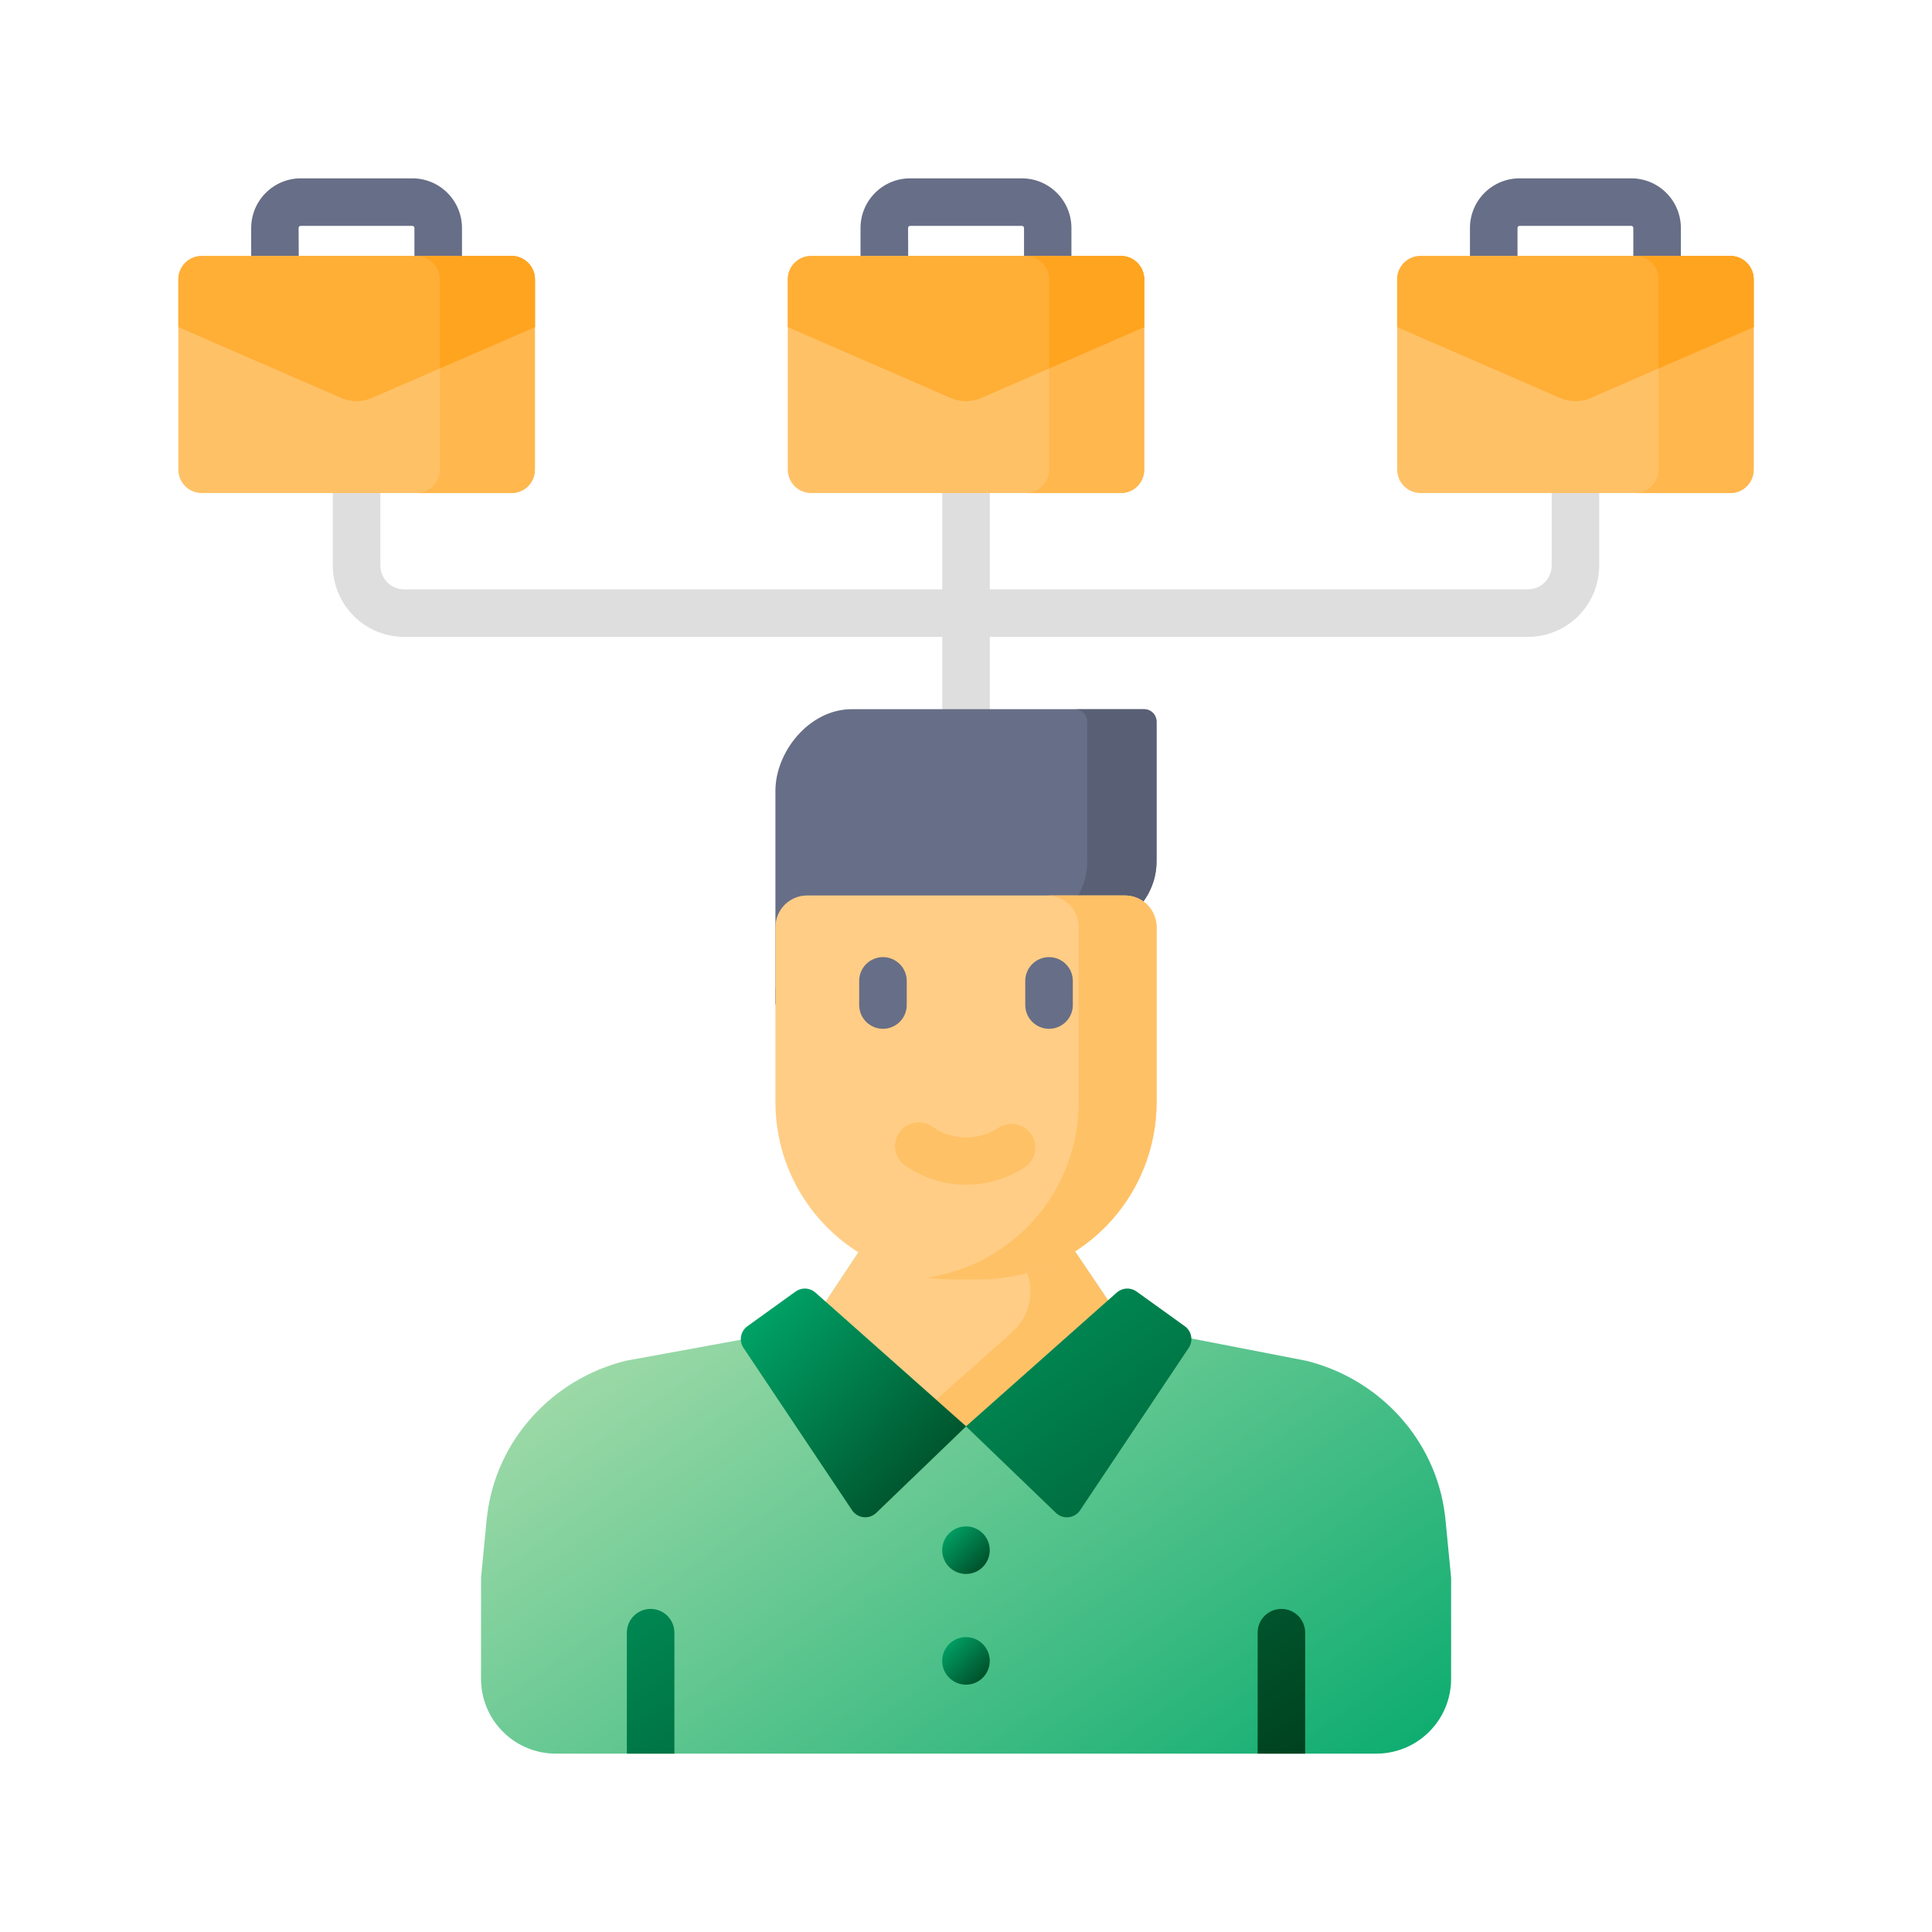 <svg width="65" height="65" viewBox="0 0 65 65" fill="none" xmlns="http://www.w3.org/2000/svg">
<path d="M35.247 10.212H29.751C29.646 10.212 29.542 10.192 29.445 10.152C29.348 10.111 29.259 10.052 29.185 9.978C29.111 9.904 29.052 9.816 29.012 9.718C28.972 9.621 28.951 9.517 28.951 9.412V7.67C28.951 7.227 29.127 6.803 29.44 6.49C29.753 6.176 30.177 6 30.62 6H34.378C34.821 6 35.245 6.176 35.558 6.49C35.871 6.803 36.047 7.227 36.047 7.67V9.409C36.048 9.514 36.027 9.619 35.987 9.716C35.947 9.814 35.889 9.902 35.814 9.977C35.74 10.052 35.651 10.111 35.554 10.151C35.457 10.191 35.353 10.212 35.247 10.212ZM30.555 8.612H34.452V7.67C34.452 7.661 34.45 7.651 34.447 7.643C34.443 7.634 34.438 7.627 34.432 7.62C34.425 7.613 34.418 7.608 34.409 7.605C34.401 7.601 34.392 7.599 34.382 7.599H30.62C30.611 7.599 30.602 7.601 30.593 7.605C30.585 7.608 30.577 7.613 30.571 7.62C30.564 7.627 30.559 7.634 30.556 7.643C30.552 7.651 30.551 7.661 30.551 7.67L30.555 8.612Z" fill="#676E87"/>
<path d="M53.005 15.79C52.792 15.79 52.589 15.874 52.439 16.024C52.289 16.174 52.205 16.377 52.205 16.589V19.028C52.204 19.24 52.12 19.444 51.97 19.593C51.82 19.743 51.617 19.828 51.405 19.828H33.301V16.589C33.301 16.377 33.216 16.174 33.066 16.024C32.916 15.874 32.713 15.79 32.501 15.79C32.289 15.79 32.085 15.874 31.935 16.024C31.785 16.174 31.701 16.377 31.701 16.589V19.828H13.597C13.385 19.828 13.181 19.743 13.031 19.593C12.882 19.444 12.797 19.24 12.797 19.028V16.589C12.797 16.377 12.713 16.174 12.563 16.024C12.413 15.874 12.209 15.79 11.997 15.79C11.785 15.79 11.582 15.874 11.431 16.024C11.281 16.174 11.197 16.377 11.197 16.589V19.028C11.198 19.664 11.451 20.274 11.901 20.724C12.351 21.174 12.961 21.427 13.597 21.428H31.701V24.009C31.701 24.221 31.785 24.425 31.935 24.575C32.085 24.725 32.289 24.809 32.501 24.809C32.713 24.809 32.916 24.725 33.066 24.575C33.216 24.425 33.301 24.221 33.301 24.009V21.428H51.405C52.041 21.427 52.651 21.174 53.101 20.724C53.55 20.274 53.803 19.664 53.804 19.028V16.589C53.804 16.377 53.72 16.174 53.57 16.024C53.42 15.874 53.217 15.79 53.005 15.79Z" fill="#DEDEDE"/>
<path d="M48.821 53.081V56.484C48.821 57.151 48.556 57.791 48.084 58.262C47.613 58.734 46.973 58.999 46.306 58.999H18.693C18.027 58.998 17.389 58.732 16.919 58.261C16.448 57.79 16.184 57.151 16.184 56.485V53.081L16.372 51.133C16.377 51.076 16.384 51.02 16.392 50.964C16.705 48.438 18.59 46.389 21.062 45.78L27.209 44.657L32.5 36.68L37.853 44.598L43.942 45.781C46.414 46.39 48.299 48.439 48.613 50.965C48.621 51.022 48.627 51.078 48.632 51.134L48.821 53.081Z" fill="url(#paint0_linear_2470_25362)"/>
<path d="M27.779 43.794L32.5 36.68L37.279 43.747L32.5 47.988L27.779 43.794Z" fill="#FFCD85"/>
<path d="M32.499 36.68L31.498 38.19L34.352 42.417C34.602 42.787 34.709 43.234 34.653 43.677C34.598 44.119 34.383 44.526 34.05 44.822L31.49 47.096L32.501 47.994L37.279 43.753L32.499 36.68Z" fill="#FFC166"/>
<path d="M43.911 54.93V59H42.311V54.93C42.311 54.718 42.395 54.514 42.545 54.364C42.696 54.214 42.899 54.13 43.111 54.13C43.323 54.13 43.527 54.214 43.677 54.364C43.827 54.514 43.911 54.718 43.911 54.93ZM22.689 54.93V59H21.09V54.93C21.09 54.718 21.174 54.514 21.324 54.364C21.474 54.214 21.677 54.13 21.89 54.13C22.102 54.13 22.305 54.214 22.455 54.364C22.605 54.514 22.689 54.718 22.689 54.93ZM36.339 50.81L39.993 45.348C40.07 45.233 40.099 45.093 40.074 44.957C40.05 44.822 39.974 44.7 39.862 44.62L38.239 43.452C38.14 43.381 38.021 43.346 37.9 43.352C37.779 43.358 37.664 43.406 37.573 43.486L32.5 47.988L35.525 50.899C35.581 50.953 35.648 50.994 35.722 51.02C35.796 51.045 35.875 51.054 35.953 51.045C36.031 51.037 36.105 51.011 36.172 50.971C36.239 50.93 36.296 50.875 36.339 50.81Z" fill="url(#paint1_linear_2470_25362)"/>
<path d="M28.667 50.81L25.014 45.348C24.937 45.233 24.908 45.093 24.932 44.957C24.957 44.822 25.033 44.7 25.145 44.62L26.767 43.452C26.865 43.381 26.985 43.346 27.105 43.352C27.226 43.358 27.342 43.406 27.432 43.486L32.505 47.988L29.48 50.899C29.424 50.953 29.356 50.994 29.282 51.019C29.209 51.044 29.13 51.053 29.053 51.044C28.975 51.036 28.901 51.01 28.834 50.97C28.767 50.929 28.71 50.875 28.667 50.81Z" fill="url(#paint2_linear_2470_25362)"/>
<path d="M36.345 31.384L26.088 33.789V26.609C26.088 25.281 27.238 23.86 28.654 23.86H38.491C38.546 23.86 38.601 23.871 38.652 23.892C38.703 23.913 38.749 23.944 38.788 23.983C38.827 24.022 38.857 24.068 38.878 24.119C38.9 24.17 38.91 24.224 38.91 24.279V28.981C38.91 30.306 37.761 31.384 36.345 31.384Z" fill="#676E87"/>
<path d="M38.491 23.862H36.163C36.218 23.862 36.273 23.873 36.324 23.894C36.374 23.915 36.42 23.946 36.459 23.985C36.498 24.024 36.529 24.07 36.55 24.121C36.571 24.172 36.581 24.226 36.581 24.281V28.981C36.581 30.308 35.433 31.386 34.022 31.386L26.088 33.246V33.792L36.345 31.387C37.761 31.387 38.91 30.309 38.91 28.982V24.279C38.91 24.168 38.865 24.062 38.787 23.984C38.708 23.906 38.602 23.862 38.491 23.862Z" fill="#595F74"/>
<path d="M27.154 30.127H37.844C38.127 30.127 38.398 30.239 38.598 30.439C38.798 30.64 38.91 30.911 38.91 31.194V37.086C38.91 38.666 38.282 40.182 37.165 41.3C36.047 42.418 34.531 43.046 32.95 43.046H32.048C30.467 43.046 28.951 42.418 27.834 41.3C26.716 40.182 26.088 38.666 26.088 37.086V31.194C26.088 30.911 26.2 30.64 26.4 30.439C26.6 30.239 26.872 30.127 27.154 30.127Z" fill="#FFCD85"/>
<path d="M37.846 30.127H35.226C35.508 30.127 35.78 30.239 35.98 30.439C36.18 30.64 36.292 30.911 36.292 31.194V37.086C36.292 38.517 35.776 39.901 34.84 40.984C33.903 42.067 32.608 42.776 31.191 42.983C31.476 43.024 31.763 43.045 32.05 43.046H32.952C34.533 43.046 36.049 42.418 37.166 41.3C38.284 40.182 38.912 38.666 38.912 37.086V31.194C38.912 30.911 38.8 30.64 38.6 30.439C38.4 30.239 38.129 30.127 37.846 30.127Z" fill="#FFC166"/>
<path d="M32.5 39.858H32.438C31.759 39.846 31.096 39.64 30.529 39.264C30.431 39.212 30.346 39.139 30.277 39.051C30.209 38.963 30.16 38.862 30.133 38.754C30.106 38.646 30.102 38.533 30.121 38.424C30.14 38.314 30.182 38.21 30.244 38.117C30.305 38.025 30.386 37.946 30.479 37.886C30.573 37.826 30.679 37.787 30.789 37.77C30.899 37.753 31.011 37.76 31.118 37.789C31.226 37.818 31.326 37.869 31.412 37.939C31.736 38.153 32.116 38.268 32.505 38.268C32.894 38.268 33.273 38.153 33.597 37.939C33.775 37.825 33.99 37.785 34.196 37.828C34.402 37.871 34.583 37.995 34.699 38.17C34.815 38.346 34.857 38.561 34.816 38.768C34.774 38.974 34.653 39.156 34.478 39.274C33.889 39.656 33.202 39.859 32.5 39.858Z" fill="#FFC166"/>
<path d="M35.294 34.613C35.082 34.613 34.879 34.528 34.728 34.378C34.578 34.228 34.494 34.025 34.494 33.813V33.001C34.494 32.789 34.578 32.586 34.728 32.436C34.879 32.286 35.082 32.201 35.294 32.201C35.506 32.201 35.71 32.286 35.859 32.436C36.01 32.586 36.094 32.789 36.094 33.001V33.813C36.094 34.025 36.01 34.228 35.859 34.378C35.71 34.528 35.506 34.613 35.294 34.613ZM29.706 34.613C29.494 34.613 29.291 34.528 29.14 34.378C28.991 34.228 28.906 34.025 28.906 33.813V33.001C28.906 32.789 28.991 32.586 29.14 32.436C29.291 32.286 29.494 32.201 29.706 32.201C29.918 32.201 30.122 32.286 30.272 32.436C30.422 32.586 30.506 32.789 30.506 33.001V33.813C30.506 34.025 30.422 34.228 30.272 34.378C30.122 34.528 29.918 34.613 29.706 34.613Z" fill="#676E87"/>
<path d="M32.499 52.954C32.941 52.954 33.299 52.596 33.299 52.154C33.299 51.712 32.941 51.354 32.499 51.354C32.057 51.354 31.699 51.712 31.699 52.154C31.699 52.596 32.057 52.954 32.499 52.954Z" fill="url(#paint3_linear_2470_25362)"/>
<path d="M32.499 56.679C32.941 56.679 33.299 56.321 33.299 55.879C33.299 55.437 32.941 55.079 32.499 55.079C32.057 55.079 31.699 55.437 31.699 55.879C31.699 56.321 32.057 56.679 32.499 56.679Z" fill="url(#paint4_linear_2470_25362)"/>
<path d="M37.71 8.609H27.291C26.856 8.609 26.504 8.962 26.504 9.396V15.801C26.504 16.236 26.856 16.588 27.291 16.588H37.71C38.144 16.588 38.497 16.236 38.497 15.801V9.396C38.497 8.962 38.144 8.609 37.71 8.609Z" fill="#FFC166"/>
<path d="M37.709 8.613H34.51C34.719 8.613 34.919 8.696 35.066 8.844C35.214 8.992 35.297 9.192 35.297 9.401V15.801C35.297 16.01 35.214 16.21 35.066 16.358C34.919 16.506 34.719 16.589 34.51 16.589H37.709C37.918 16.589 38.118 16.506 38.266 16.358C38.413 16.21 38.496 16.01 38.496 15.801V9.403C38.496 9.299 38.476 9.197 38.437 9.101C38.397 9.005 38.339 8.918 38.266 8.845C38.193 8.771 38.106 8.713 38.011 8.673C37.915 8.633 37.813 8.613 37.709 8.613Z" fill="#FFB74E"/>
<path d="M38.497 11.005L33.021 13.387C32.857 13.459 32.679 13.496 32.5 13.496C32.321 13.496 32.144 13.459 31.98 13.387L26.504 11.005V9.396C26.505 9.188 26.588 8.989 26.736 8.842C26.883 8.695 27.083 8.613 27.291 8.613H37.71C37.918 8.613 38.118 8.696 38.266 8.843C38.413 8.991 38.496 9.191 38.497 9.4V11.005Z" fill="#FFAE36"/>
<path d="M34.51 8.613C34.719 8.613 34.919 8.696 35.066 8.844C35.214 8.992 35.297 9.192 35.297 9.401V12.396L38.496 11.005V9.397C38.496 9.294 38.476 9.192 38.436 9.096C38.397 9.001 38.339 8.914 38.266 8.841C38.248 8.823 38.229 8.806 38.209 8.79C38.068 8.674 37.891 8.612 37.709 8.613H34.51Z" fill="#FFA41F"/>
<path d="M55.747 10.212H50.255C50.15 10.212 50.046 10.192 49.949 10.152C49.852 10.111 49.763 10.052 49.689 9.978C49.615 9.904 49.556 9.816 49.516 9.718C49.475 9.621 49.455 9.517 49.455 9.412V7.67C49.455 7.227 49.631 6.802 49.944 6.489C50.258 6.176 50.682 6 51.125 6H54.882C55.325 6 55.749 6.176 56.062 6.49C56.375 6.803 56.551 7.227 56.551 7.67V9.409C56.551 9.515 56.531 9.62 56.491 9.717C56.451 9.815 56.391 9.904 56.317 9.979C56.242 10.053 56.153 10.112 56.055 10.152C55.957 10.193 55.853 10.213 55.747 10.212ZM51.055 8.612H54.951V7.67C54.952 7.661 54.95 7.651 54.946 7.643C54.943 7.634 54.938 7.627 54.931 7.62C54.925 7.613 54.917 7.608 54.909 7.605C54.9 7.601 54.891 7.599 54.882 7.599H51.125C51.116 7.599 51.107 7.601 51.098 7.604C51.089 7.608 51.081 7.613 51.075 7.62C51.068 7.626 51.063 7.634 51.06 7.643C51.056 7.651 51.054 7.66 51.055 7.67V8.612Z" fill="#676E87"/>
<path d="M58.214 8.609H47.795C47.36 8.609 47.008 8.962 47.008 9.396V15.801C47.008 16.236 47.36 16.588 47.795 16.588H58.214C58.648 16.588 59.001 16.236 59.001 15.801V9.396C59.001 8.962 58.648 8.609 58.214 8.609Z" fill="#FFC166"/>
<path d="M58.213 8.613H55.014C55.117 8.613 55.219 8.633 55.315 8.673C55.411 8.712 55.498 8.77 55.571 8.843C55.644 8.917 55.702 9.004 55.741 9.099C55.781 9.195 55.801 9.297 55.801 9.401V15.801C55.801 15.905 55.781 16.007 55.741 16.103C55.702 16.198 55.644 16.285 55.571 16.358C55.498 16.432 55.411 16.49 55.315 16.529C55.219 16.569 55.117 16.589 55.014 16.589H58.213C58.316 16.589 58.419 16.569 58.514 16.529C58.61 16.49 58.697 16.432 58.77 16.358C58.843 16.285 58.901 16.198 58.94 16.103C58.98 16.007 59 15.905 59 15.801V9.403C59 9.299 58.98 9.196 58.941 9.101C58.901 9.005 58.844 8.918 58.77 8.844C58.697 8.771 58.611 8.713 58.515 8.673C58.419 8.633 58.316 8.613 58.213 8.613Z" fill="#FFB74E"/>
<path d="M59.001 11.005L53.525 13.387C53.361 13.459 53.184 13.496 53.005 13.496C52.825 13.496 52.648 13.459 52.484 13.387L47.004 11.005V9.396C47.005 9.188 47.089 8.988 47.237 8.841C47.386 8.694 47.586 8.612 47.795 8.613H58.214C58.317 8.613 58.42 8.633 58.515 8.672C58.611 8.712 58.697 8.77 58.77 8.843C58.843 8.916 58.901 9.003 58.941 9.098C58.981 9.194 59.001 9.296 59.001 9.4V11.005Z" fill="#FFAE36"/>
<path d="M55.014 8.613C55.117 8.613 55.219 8.633 55.315 8.673C55.411 8.712 55.498 8.77 55.571 8.843C55.644 8.917 55.702 9.004 55.741 9.099C55.781 9.195 55.801 9.297 55.801 9.401V12.396L59 11.005V9.397C59 9.294 58.98 9.192 58.94 9.096C58.901 9.001 58.843 8.914 58.77 8.841C58.752 8.823 58.733 8.806 58.713 8.79C58.572 8.674 58.395 8.612 58.213 8.613H55.014Z" fill="#FFA41F"/>
<path d="M14.743 10.212H9.251C9.146 10.212 9.042 10.192 8.945 10.152C8.848 10.111 8.759 10.052 8.685 9.978C8.611 9.904 8.552 9.816 8.512 9.718C8.472 9.621 8.451 9.517 8.451 9.412V7.67C8.451 7.228 8.627 6.804 8.939 6.491C9.251 6.178 9.674 6.001 10.116 6H13.873C14.316 6 14.74 6.176 15.053 6.489C15.366 6.802 15.543 7.227 15.543 7.67V9.409C15.543 9.514 15.523 9.619 15.483 9.716C15.443 9.814 15.384 9.902 15.31 9.977C15.236 10.052 15.147 10.111 15.05 10.151C14.953 10.191 14.848 10.212 14.743 10.212ZM10.051 8.612H13.943V7.67C13.943 7.66 13.942 7.651 13.938 7.643C13.935 7.634 13.929 7.626 13.923 7.62C13.916 7.613 13.909 7.608 13.9 7.604C13.891 7.601 13.882 7.599 13.873 7.599H10.116C10.107 7.599 10.098 7.601 10.089 7.605C10.081 7.608 10.073 7.613 10.066 7.62C10.06 7.627 10.055 7.634 10.052 7.643C10.048 7.651 10.046 7.661 10.046 7.67L10.051 8.612Z" fill="#676E87"/>
<path d="M17.206 8.609H6.787C6.352 8.609 6 8.962 6 9.396V15.801C6 16.236 6.352 16.588 6.787 16.588H17.206C17.64 16.588 17.993 16.236 17.993 15.801V9.396C17.993 8.962 17.64 8.609 17.206 8.609Z" fill="#FFC166"/>
<path d="M17.207 8.613H14.008C14.111 8.612 14.214 8.632 14.31 8.671C14.405 8.711 14.492 8.768 14.566 8.841C14.639 8.914 14.698 9.001 14.738 9.096C14.778 9.192 14.799 9.294 14.799 9.397V15.801C14.799 16.01 14.716 16.21 14.569 16.358C14.421 16.506 14.221 16.589 14.012 16.589H17.211C17.42 16.589 17.62 16.506 17.768 16.358C17.915 16.21 17.998 16.01 17.998 15.801V9.403C17.999 9.299 17.978 9.196 17.939 9.1C17.899 9.004 17.841 8.916 17.767 8.843C17.694 8.77 17.606 8.711 17.51 8.672C17.414 8.632 17.311 8.612 17.207 8.613Z" fill="#FFB74E"/>
<path d="M17.997 11.005L12.517 13.387C12.353 13.459 12.175 13.496 11.996 13.496C11.817 13.496 11.64 13.459 11.476 13.387L6 11.005V9.396C6.001 9.188 6.084 8.989 6.232 8.842C6.379 8.695 6.579 8.613 6.787 8.613H17.206C17.415 8.612 17.615 8.694 17.764 8.841C17.912 8.988 17.996 9.188 17.997 9.396V11.005Z" fill="#FFAE36"/>
<path d="M14.008 8.613C14.111 8.612 14.214 8.632 14.31 8.671C14.405 8.711 14.492 8.768 14.566 8.841C14.639 8.914 14.698 9.001 14.738 9.096C14.778 9.192 14.799 9.294 14.799 9.397V12.396L17.998 11.005V9.397C17.998 9.294 17.978 9.192 17.939 9.096C17.899 9.001 17.841 8.914 17.768 8.841C17.75 8.823 17.731 8.806 17.711 8.79C17.569 8.673 17.391 8.611 17.207 8.613H14.008Z" fill="#FFA41F"/>
<defs>
<linearGradient id="paint0_linear_2470_25362" x1="17.55" y1="37.521" x2="38.965" y2="68.117" gradientUnits="userSpaceOnUse">
<stop stop-color="#C8E7B8"/>
<stop offset="1" stop-color="#00A86B"/>
</linearGradient>
<linearGradient id="paint1_linear_2470_25362" x1="22.046" y1="43.941" x2="37.074" y2="65.355" gradientUnits="userSpaceOnUse">
<stop stop-color="#00A86B"/>
<stop offset="1" stop-color="#003C1B"/>
</linearGradient>
<linearGradient id="paint2_linear_2470_25362" x1="25.241" y1="43.642" x2="33.094" y2="51.2" gradientUnits="userSpaceOnUse">
<stop stop-color="#00A86B"/>
<stop offset="1" stop-color="#003C1B"/>
</linearGradient>
<linearGradient id="paint3_linear_2470_25362" x1="31.766" y1="51.414" x2="33.399" y2="53.01" gradientUnits="userSpaceOnUse">
<stop stop-color="#00A86B"/>
<stop offset="1" stop-color="#003C1B"/>
</linearGradient>
<linearGradient id="paint4_linear_2470_25362" x1="31.766" y1="55.139" x2="33.399" y2="56.735" gradientUnits="userSpaceOnUse">
<stop stop-color="#00A86B"/>
<stop offset="1" stop-color="#003C1B"/>
</linearGradient>
</defs>
</svg>
